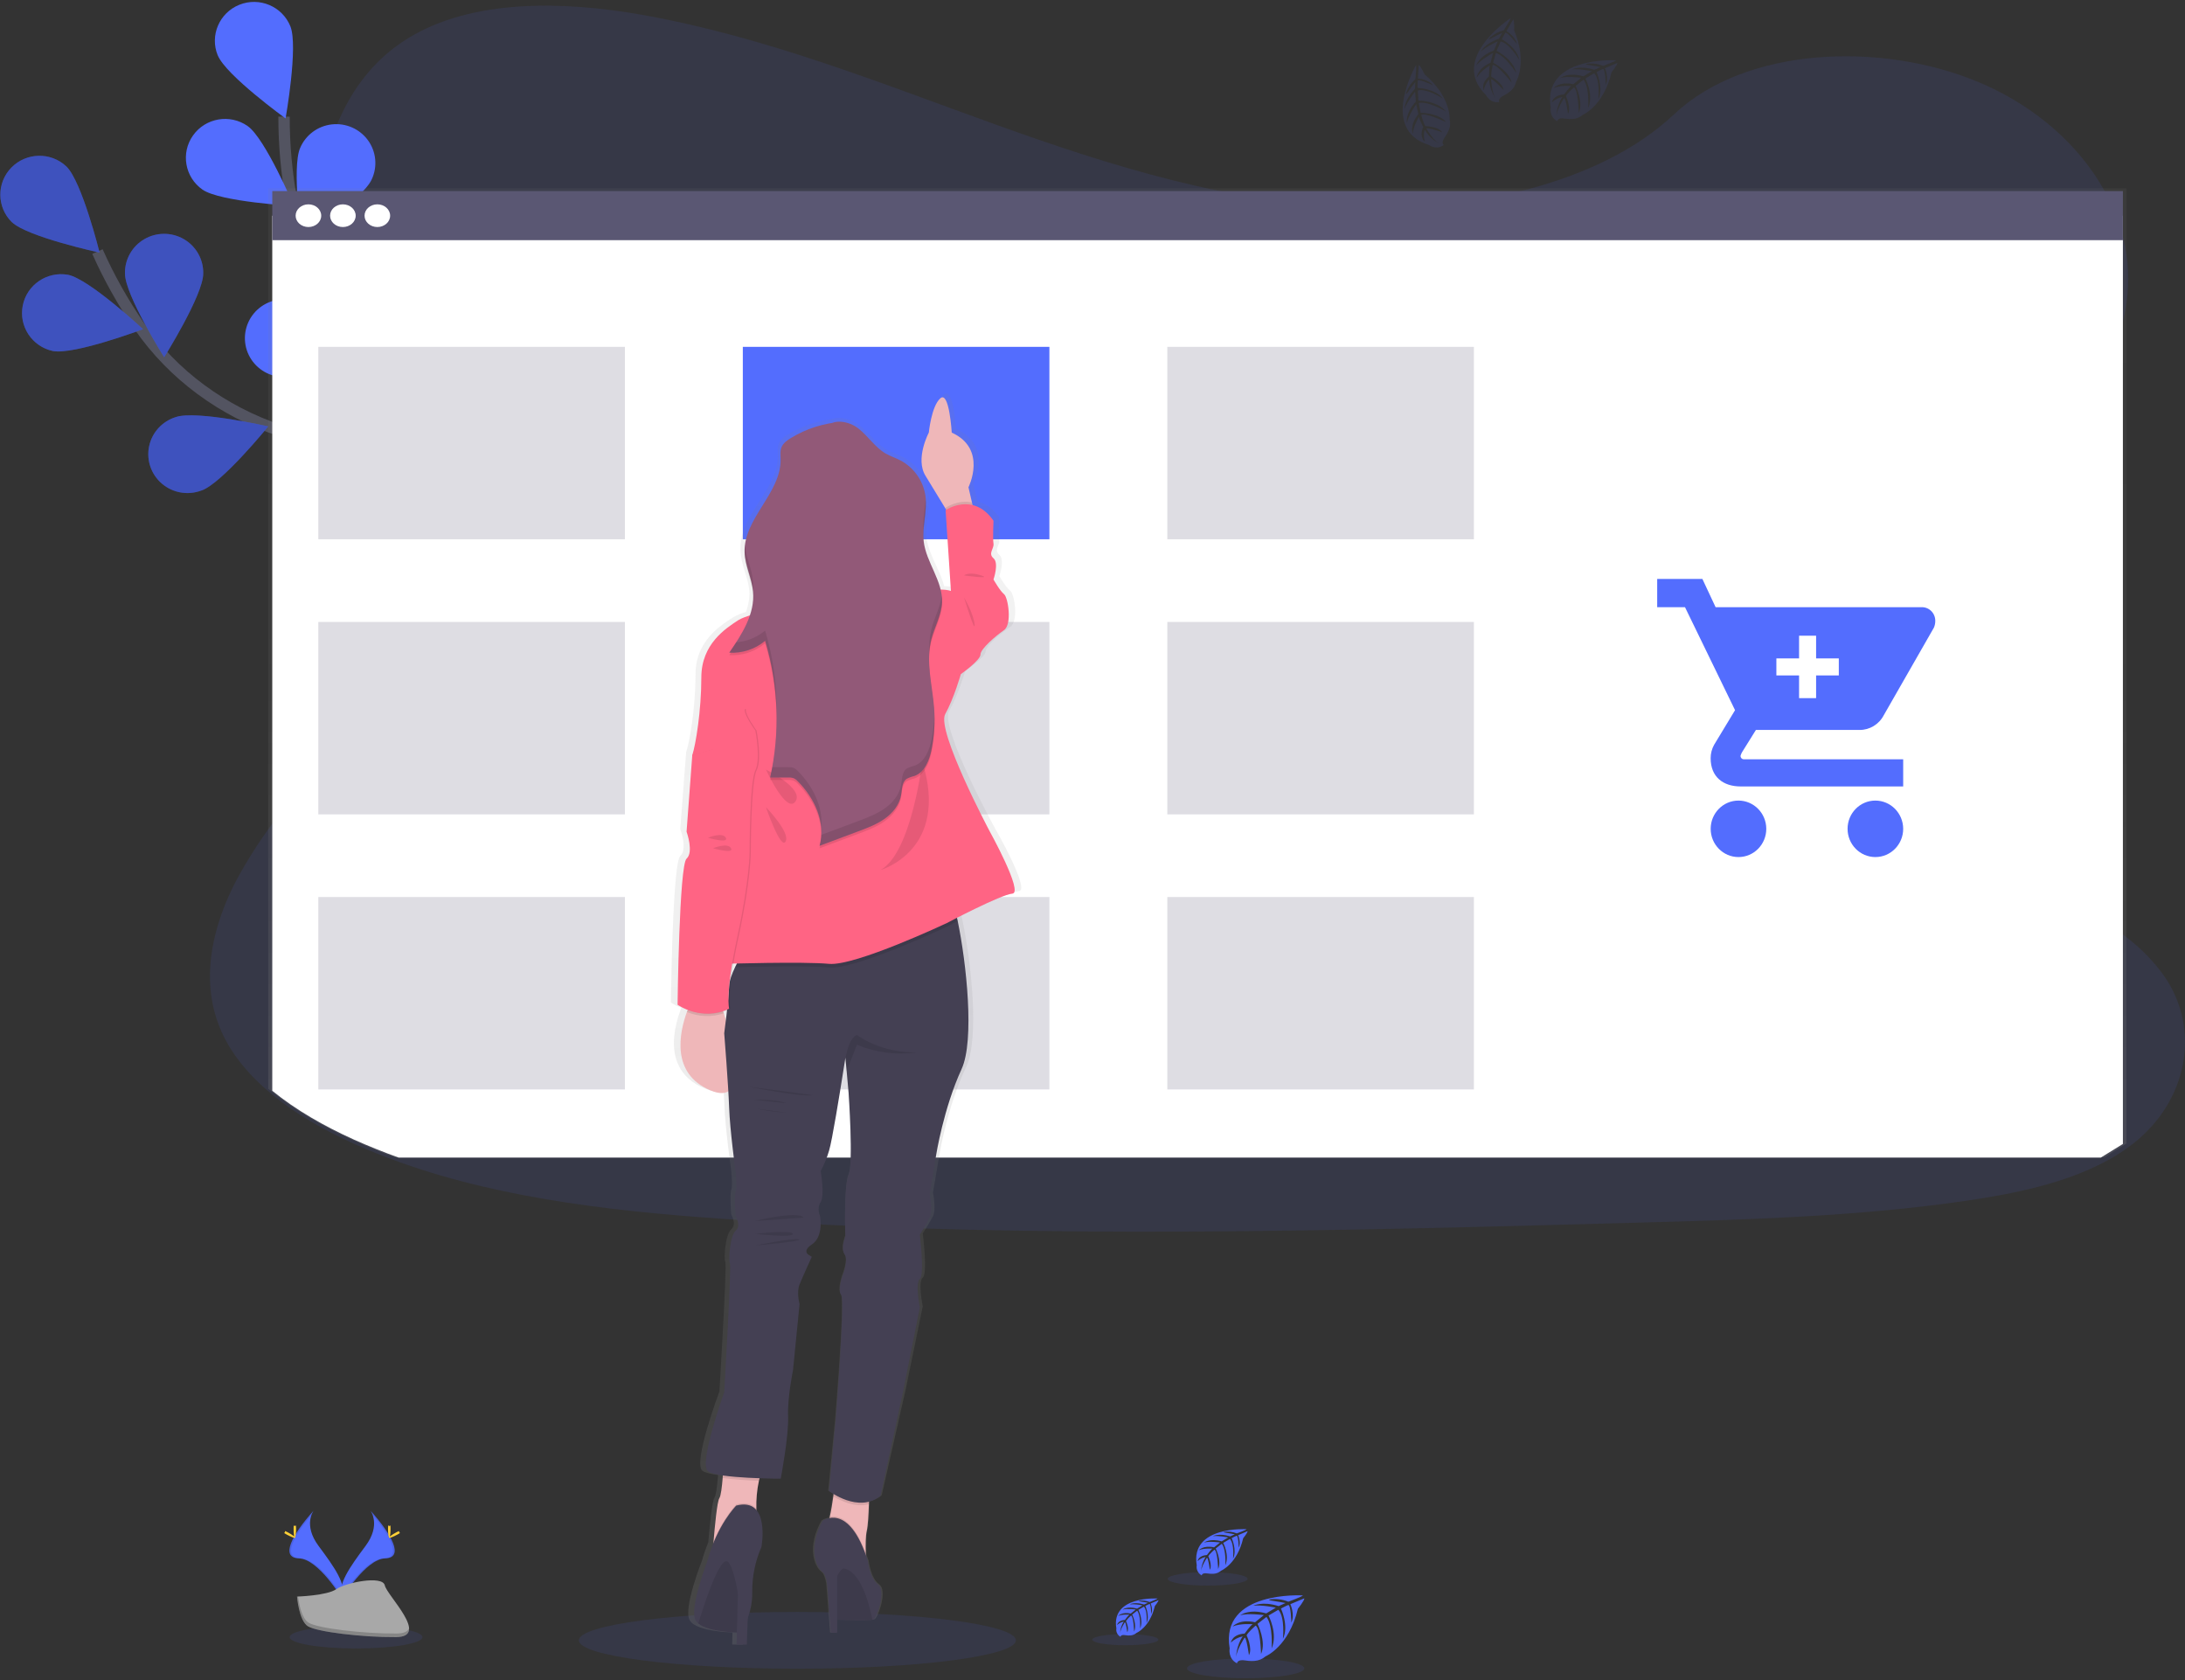 <svg width="385" height="296" viewBox="0 0 385 296" fill="none" xmlns="http://www.w3.org/2000/svg">
<rect x="0" y="0" width="385" height="296" fill="#333333" stroke="none"/>
<path opacity="0.1" d="M375.679 201.634C375.335 201.885 375.018 202.13 374.68 202.368C373.433 203.249 372.128 204.045 370.774 204.75C363.68 208.49 354.935 210.318 346.417 211.559C327.313 214.344 307.809 214.885 288.388 215.416C235.913 216.857 183.31 218.295 130.962 214.975C110.279 213.665 89.142 211.472 70.4 204.75C67.713 203.789 65.08 202.73 62.499 201.572C57.276 199.224 52.261 196.366 48.09 192.953C44.17 189.754 40.992 186.079 39.093 181.901C35.132 173.2 37.228 163.426 41.751 154.897C43.629 151.447 45.747 148.133 48.09 144.979C51.582 140.177 55.432 135.513 58.945 130.714C71.444 113.656 79.6 92.076 68.062 74.58C64.746 69.554 59.955 65.141 57.252 59.894C53.805 53.182 54.071 45.729 55.167 38.489C55.309 37.57 55.46 36.66 55.618 35.759C57.49 25.024 61.013 13.458 71.875 6.756C83.157 -0.208 99.18 0.144 113.182 2.619C134.957 6.508 155.043 14.602 175.344 21.911C195.644 29.219 216.881 35.897 239.191 36.614C258.891 37.248 281.87 32.501 294.945 20.163C307.644 8.18 331.515 7.266 348.72 14.506C360.529 19.473 369.34 28.423 373.056 38.489C373.809 40.51 374.351 42.603 374.673 44.736C374.971 46.685 375.068 48.659 374.962 50.627C374.911 51.6 374.811 52.562 374.673 53.513C371.798 73.377 351.105 89.045 338.526 106.789C332.38 115.456 328.04 125.867 332.266 135.213C338.713 149.454 361.129 154.518 374.666 165.115C377.213 167.044 379.456 169.345 381.319 171.941C387.886 181.373 385.462 194.111 375.679 201.634Z" fill="#536DFE"/>
<path d="M89.27 111.952C89.27 111.952 73.353 83.945 49.367 75.878C39.301 72.491 30.516 66.121 24.509 57.415C21.665 53.282 19.209 48.898 17.173 44.319" stroke="#535461" stroke-width="2"/>
<path d="M2.09 39.135C4.824 41.756 17.55 44.505 17.55 44.505C17.55 44.505 14.436 31.958 11.695 29.323C8.954 26.745 4.635 26.836 2.005 29.525C-0.624 32.215 -0.587 36.505 2.09 39.148V39.135Z" fill="#536DFE"/>
<path d="M9.291 61.84C13.024 62.576 25.208 57.996 25.208 57.996C25.208 57.996 15.709 49.146 11.972 48.411C8.278 47.765 4.741 50.169 4.012 53.822C3.282 57.476 5.628 61.038 9.291 61.84Z" fill="#536DFE"/>
<path d="M35.502 86.419C39.1 85.182 47.266 75.126 47.266 75.126C47.266 75.126 34.574 72.243 30.979 73.48C28.577 74.221 26.772 76.201 26.269 78.648C25.765 81.094 26.643 83.619 28.559 85.236C30.476 86.854 33.127 87.307 35.477 86.419H35.502Z" fill="#536DFE"/>
<path d="M59.55 100.57C63.308 99.951 73.08 91.414 73.08 91.414C73.08 91.414 61.062 86.443 57.304 87.058C53.547 87.673 51.003 91.197 51.623 94.928C52.243 98.66 55.792 101.185 59.55 100.57Z" fill="#536DFE"/>
<path d="M35.81 48.191C35.81 51.97 28.924 62.94 28.924 62.94C28.924 62.94 22.024 51.977 22.021 48.198C21.965 45.716 23.266 43.398 25.423 42.14C27.579 40.883 30.252 40.883 32.408 42.14C34.564 43.398 35.866 45.716 35.81 48.198V48.191Z" fill="#536DFE"/>
<path d="M63.727 65.118C62.588 68.725 52.709 77.142 52.709 77.142C52.709 77.142 49.429 64.62 50.554 60.995C51.809 57.547 55.578 55.693 59.101 56.79C62.625 57.886 64.653 61.544 63.702 65.087L63.727 65.118Z" fill="#536DFE"/>
<path d="M88.585 85.233C88.08 88.981 79.775 98.934 79.775 98.934C79.775 98.934 74.412 87.157 74.931 83.409C75.49 79.71 78.936 77.141 82.669 77.639C86.403 78.138 89.043 81.519 88.599 85.233H88.585Z" fill="#536DFE"/>
<path opacity="0.25" d="M2.09 39.135C4.824 41.756 17.55 44.505 17.55 44.505C17.55 44.505 14.436 31.958 11.695 29.323C8.954 26.745 4.635 26.836 2.005 29.525C-0.624 32.215 -0.587 36.505 2.09 39.148V39.135Z" fill="black"/>
<path opacity="0.25" d="M9.291 61.84C13.024 62.576 25.208 57.996 25.208 57.996C25.208 57.996 15.709 49.146 11.972 48.411C8.278 47.765 4.741 50.169 4.012 53.822C3.282 57.476 5.628 61.038 9.291 61.84Z" fill="black"/>
<path opacity="0.25" d="M35.502 86.419C39.1 85.182 47.266 75.126 47.266 75.126C47.266 75.126 34.574 72.243 30.979 73.48C28.577 74.221 26.772 76.201 26.269 78.648C25.765 81.094 26.643 83.619 28.559 85.236C30.476 86.854 33.127 87.307 35.477 86.419H35.502Z" fill="black"/>
<path opacity="0.25" d="M59.55 100.57C63.308 99.951 73.08 91.414 73.08 91.414C73.08 91.414 61.062 86.443 57.304 87.058C53.547 87.673 51.003 91.197 51.623 94.928C52.243 98.66 55.792 101.185 59.55 100.57Z" fill="black"/>
<path opacity="0.25" d="M35.81 48.191C35.81 51.97 28.924 62.94 28.924 62.94C28.924 62.94 22.024 51.977 22.021 48.198C21.965 45.716 23.266 43.398 25.423 42.14C27.579 40.883 30.252 40.883 32.408 42.14C34.564 43.398 35.866 45.716 35.81 48.198V48.191Z" fill="black"/>
<path opacity="0.25" d="M63.727 65.118C62.588 68.725 52.709 77.142 52.709 77.142C52.709 77.142 49.429 64.62 50.554 60.995C51.809 57.547 55.578 55.693 59.101 56.79C62.625 57.886 64.653 61.544 63.702 65.087L63.727 65.118Z" fill="black"/>
<path opacity="0.25" d="M88.585 85.233C88.08 88.981 79.775 98.934 79.775 98.934C79.775 98.934 74.412 87.157 74.931 83.409C75.49 79.71 78.936 77.141 82.669 77.639C86.403 78.138 89.043 81.519 88.599 85.233H88.585Z" fill="black"/>
<path d="M88.353 111.395C88.353 111.395 85.239 79.382 66.595 62.356C58.779 55.21 53.346 45.865 51.405 35.476C50.494 30.552 50.04 25.555 50.048 20.548" stroke="#535461" stroke-width="2"/>
<path d="M38.37 9.75C39.796 13.258 50.318 20.868 50.318 20.868C50.318 20.868 52.585 8.139 51.163 4.631C49.739 1.121 45.719 -0.579 42.183 0.835C38.648 2.248 36.936 6.24 38.36 9.75H38.37Z" fill="#536DFE"/>
<path d="M35.675 33.404C38.789 35.579 51.789 36.29 51.789 36.29C51.789 36.29 46.747 24.382 43.633 22.207C40.519 20.025 36.213 20.763 34.016 23.855C31.818 26.947 32.561 31.222 35.675 33.404Z" fill="#536DFE"/>
<path d="M49.623 66.413C53.429 66.733 65 60.827 65 60.827C65 60.827 54.574 53.087 50.779 52.77C48.292 52.508 45.858 53.601 44.415 55.629C42.973 57.657 42.749 60.301 43.83 62.539C44.911 64.778 47.127 66.26 49.623 66.413Z" fill="#536DFE"/>
<path d="M65.831 89.033C69.519 89.981 81.938 86.106 81.938 86.106C81.938 86.106 72.979 76.727 69.294 75.778C65.634 74.898 61.94 77.096 60.995 80.715C60.05 84.335 62.204 88.037 65.834 89.033H65.831Z" fill="#536DFE"/>
<path d="M65.502 31.597C63.962 35.053 53.187 42.306 53.187 42.306C53.187 42.306 51.353 29.512 52.893 26.052C53.863 23.774 55.996 22.192 58.472 21.916C60.947 21.639 63.381 22.709 64.838 24.715C66.295 26.722 66.549 29.352 65.502 31.597Z" fill="#536DFE"/>
<path d="M84.118 58.285C81.606 61.126 69.138 64.847 69.138 64.847C69.138 64.847 71.242 52.094 73.758 49.252C75.383 47.415 77.872 46.578 80.287 47.056C82.702 47.535 84.677 49.257 85.467 51.572C86.257 53.889 85.743 56.447 84.118 58.285Z" fill="#536DFE"/>
<path d="M98.65 86.693C96.657 89.916 85.004 95.674 85.004 95.674C85.004 95.674 84.907 82.749 86.9 79.527C88.893 76.301 93.142 75.29 96.391 77.27C99.64 79.249 100.658 83.468 98.664 86.693H98.65Z" fill="#536DFE"/>
<path opacity="0.1" d="M140.5 294C161.763 294 179 291.761 179 289C179 286.238 161.763 284 140.5 284C119.237 284 102 286.238 102 289C102 291.761 119.237 294 140.5 294Z" fill="#536DFE"/>
<path opacity="0.1" d="M62.742 290.434C69.206 290.434 74.447 289.539 74.447 288.434C74.447 287.33 69.206 286.434 62.742 286.434C56.277 286.434 51.036 287.33 51.036 288.434C51.036 289.539 56.277 290.434 62.742 290.434Z" fill="#536DFE"/>
<path d="M65.284 266.165C65.284 266.165 67.181 268.645 64.407 272.372C61.633 276.1 59.346 279.269 60.261 281.603C60.261 281.603 64.445 274.655 67.862 274.559C71.279 274.462 69.037 270.345 65.284 266.165Z" fill="#536DFE"/>
<path opacity="0.1" d="M65.284 266.165C65.45 266.405 65.581 266.668 65.671 266.945C68.995 270.841 70.767 274.479 67.572 274.569C64.597 274.655 61.025 279.965 60.171 281.307C60.199 281.411 60.233 281.513 60.271 281.614C60.271 281.614 64.455 274.665 67.872 274.569C71.289 274.472 69.037 270.345 65.284 266.165Z" fill="black"/>
<path d="M68.812 269.324C68.812 270.196 68.715 270.903 68.594 270.903C68.473 270.903 68.373 270.214 68.373 269.324C68.373 268.434 68.498 268.862 68.618 268.862C68.739 268.862 68.812 268.452 68.812 269.324Z" fill="#FFD037"/>
<path d="M70.025 270.365C69.258 270.783 68.587 271.034 68.529 270.927C68.47 270.821 69.047 270.396 69.814 269.979C70.581 269.562 70.277 269.865 70.335 269.979C70.394 270.093 70.792 269.948 70.025 270.365Z" fill="#FFD037"/>
<path d="M55.258 266.165C55.258 266.165 53.362 268.645 56.136 272.372C58.91 276.1 61.197 279.269 60.282 281.603C60.282 281.603 56.098 274.655 52.681 274.559C49.264 274.462 51.513 270.345 55.258 266.165Z" fill="#536DFE"/>
<path opacity="0.1" d="M55.258 266.165C55.093 266.405 54.962 266.668 54.871 266.945C51.548 270.841 49.775 274.479 52.971 274.569C55.949 274.655 59.518 279.965 60.372 281.307C60.345 281.411 60.312 281.514 60.271 281.614C60.271 281.614 56.087 274.665 52.671 274.569C49.254 274.472 51.513 270.345 55.258 266.165Z" fill="black"/>
<path d="M51.731 269.324C51.731 270.196 51.828 270.903 51.949 270.903C52.069 270.903 52.17 270.214 52.17 269.324C52.17 268.434 52.045 268.862 51.924 268.862C51.803 268.862 51.731 268.452 51.731 269.324Z" fill="#FFD037"/>
<path d="M50.522 270.365C51.289 270.783 51.956 271.034 52.014 270.927C52.073 270.821 51.496 270.396 50.729 269.979C49.962 269.562 50.266 269.865 50.207 269.979C50.149 270.093 49.755 269.948 50.522 270.365Z" fill="#FFD037"/>
<path d="M52.336 281.29C52.336 281.29 57.642 281.124 59.245 279.99C60.848 278.855 67.406 277.493 67.803 279.317C68.2 281.141 75.777 288.383 69.786 288.431C63.795 288.479 55.866 287.5 54.27 286.531C52.674 285.562 52.336 281.29 52.336 281.29Z" fill="#A8A8A8"/>
<path opacity="0.2" d="M69.89 287.796C63.899 287.845 55.97 286.865 54.374 285.896C53.158 285.155 52.674 282.503 52.512 281.283H52.336C52.336 281.283 52.681 285.552 54.267 286.524C55.853 287.496 63.792 288.472 69.783 288.424C71.51 288.424 72.111 287.796 72.077 286.886C71.838 287.445 71.178 287.786 69.89 287.796Z" fill="black"/>
<path d="M229.551 281.086C229.551 281.086 214.944 280.207 216.668 290.424C216.668 290.424 216.322 292.227 217.963 293.048C217.963 293.048 217.991 292.293 219.463 292.548C219.986 292.636 220.519 292.662 221.048 292.624C221.766 292.577 222.448 292.296 222.99 291.824C222.99 291.824 227.094 290.134 228.691 283.434C228.691 283.434 229.872 281.972 229.827 281.596L227.36 282.631C227.36 282.631 228.203 284.407 227.54 285.883C227.54 285.883 227.461 282.696 226.987 282.779C226.891 282.779 225.706 283.393 225.706 283.393C225.706 283.393 227.157 286.496 226.051 288.731C226.051 288.731 226.466 284.938 225.243 283.617L223.515 284.627C223.515 284.627 225.208 287.821 224.061 290.427C224.061 290.427 224.355 286.431 223.152 284.872L221.58 286.096C221.58 286.096 223.17 289.245 222.199 291.407C222.199 291.407 222.074 286.755 221.238 286.403C221.238 286.403 219.856 287.614 219.653 288.127C219.653 288.127 220.741 290.41 220.067 291.617C220.067 291.617 219.653 288.514 219.311 288.514C219.311 288.514 217.929 290.583 217.797 291.962C217.797 291.962 217.859 289.869 218.979 288.303C218.189 288.454 217.46 288.831 216.882 289.39C216.882 289.39 217.096 287.938 219.3 287.81C219.3 287.81 220.433 286.252 220.737 286.159C220.737 286.159 218.526 285.972 217.186 286.565C217.186 286.565 218.364 285.186 221.142 285.817L222.693 284.555C222.693 284.555 219.784 284.155 218.547 284.596C218.547 284.596 219.97 283.383 223.111 284.252L224.804 283.245C224.804 283.245 222.32 282.71 220.841 282.9C220.841 282.9 222.403 282.059 225.298 282.969L226.507 282.427C226.507 282.427 224.686 282.083 224.154 282.017C223.622 281.952 223.595 281.814 223.595 281.814C224.747 281.622 225.93 281.753 227.012 282.193C227.012 282.193 229.596 281.248 229.551 281.086Z" fill="#536DFE"/>
<path opacity="0.1" d="M219.49 295.683C225.199 295.683 229.827 294.901 229.827 293.938C229.827 292.974 225.199 292.193 219.49 292.193C213.781 292.193 209.153 292.974 209.153 293.938C209.153 294.901 213.781 295.683 219.49 295.683Z" fill="#536DFE"/>
<path d="M203.96 281.631C203.96 281.631 195.724 281.134 196.705 286.896C196.604 287.496 196.899 288.092 197.438 288.376C197.438 288.376 197.438 287.948 198.284 288.093C198.579 288.141 198.878 288.156 199.175 288.138C199.58 288.108 199.964 287.95 200.271 287.686C200.271 287.686 202.585 286.731 203.487 282.955C203.487 282.955 204.15 282.131 204.126 281.921L202.744 282.51C202.744 282.51 203.218 283.514 202.845 284.345C202.845 284.345 202.8 282.548 202.534 282.59C202.478 282.59 201.812 282.934 201.812 282.934C201.812 282.934 202.627 284.658 202.012 285.945C202.012 285.945 202.243 283.796 201.556 283.058L200.578 283.631C200.578 283.631 201.532 285.431 200.886 286.9C200.886 286.9 201.051 284.645 200.371 283.769L199.486 284.458C199.486 284.458 200.381 286.234 199.832 287.452C199.832 287.452 199.759 284.827 199.289 284.631C198.953 284.914 198.653 285.237 198.395 285.593C198.395 285.593 199.01 286.883 198.63 287.562C198.63 287.562 198.395 285.814 198.205 285.807C198.205 285.807 197.431 286.965 197.351 287.758C197.386 287.023 197.615 286.309 198.015 285.69C197.57 285.774 197.159 285.986 196.833 286.3C196.833 286.3 196.954 285.479 198.215 285.41C198.215 285.41 198.851 284.531 199.023 284.479C199.023 284.479 197.776 284.372 197.02 284.707C197.02 284.707 197.686 283.934 199.251 284.286L200.126 283.572C200.126 283.572 198.484 283.348 197.79 283.596C197.79 283.596 198.592 282.907 200.364 283.41L201.314 282.845C200.582 282.683 199.831 282.618 199.082 282.652C199.082 282.652 199.963 282.179 201.594 282.69L202.285 282.386C202.285 282.386 201.248 282.183 200.962 282.152C200.675 282.121 200.644 282.038 200.644 282.038C201.294 281.93 201.961 282.004 202.572 282.252C202.572 282.252 203.985 281.724 203.96 281.631Z" fill="#536DFE"/>
<path opacity="0.1" d="M198.288 289.862C201.506 289.862 204.116 289.422 204.116 288.879C204.116 288.336 201.506 287.896 198.288 287.896C195.069 287.896 192.459 288.336 192.459 288.879C192.459 289.422 195.069 289.862 198.288 289.862Z" fill="#536DFE"/>
<path d="M219.635 269.421C219.635 269.421 209.696 268.821 210.867 275.776C210.743 276.499 211.1 277.22 211.751 277.562C211.751 277.562 211.751 277.048 212.77 277.217C213.127 277.274 213.488 277.291 213.848 277.269C214.337 277.234 214.801 277.043 215.172 276.724C215.172 276.724 217.967 275.572 219.051 271.01C219.051 271.01 219.856 270.017 219.825 269.762L218.146 270.476C218.146 270.476 218.72 271.686 218.271 272.69C218.271 272.69 218.215 270.521 217.891 270.572C217.828 270.572 217.02 270.99 217.02 270.99C217.02 270.99 218.008 273.096 217.262 274.624C217.262 274.624 217.545 272.031 216.712 271.141L215.531 271.831C215.531 271.831 216.685 274.003 215.904 275.779C215.904 275.779 216.104 273.059 215.282 271.986L214.211 272.817C214.211 272.817 215.296 274.959 214.636 276.431C214.636 276.431 214.55 273.265 213.98 273.024C213.98 273.024 213.043 273.848 212.902 274.186C212.902 274.186 213.645 275.741 213.182 276.562C213.182 276.562 212.902 274.455 212.67 274.445C212.67 274.445 211.737 275.824 211.634 276.8C211.678 275.914 211.955 275.056 212.435 274.31C211.898 274.412 211.402 274.669 211.008 275.048C211.008 275.048 211.154 274.059 212.667 273.972C212.667 273.972 213.437 272.914 213.645 272.848C213.645 272.848 212.138 272.724 211.226 273.127C211.226 273.127 212.028 272.193 213.921 272.617L214.978 271.759C214.978 271.759 212.995 271.486 212.155 271.786C212.155 271.786 213.123 270.962 215.265 271.562L216.415 270.872C216.415 270.872 214.726 270.527 213.721 270.641C213.721 270.641 214.781 270.069 216.754 270.686L217.576 270.321C217.576 270.321 216.336 270.076 215.973 270.038C215.61 270 215.593 269.9 215.593 269.9C216.377 269.77 217.182 269.859 217.918 270.159C217.918 270.159 219.67 269.531 219.635 269.421Z" fill="#536DFE"/>
<path opacity="0.1" d="M212.791 279.355C216.678 279.355 219.829 278.824 219.829 278.169C219.829 277.514 216.678 276.983 212.791 276.983C208.904 276.983 205.754 277.514 205.754 278.169C205.754 278.824 208.904 279.355 212.791 279.355Z" fill="#536DFE"/>
<path d="M374.69 201.478V33.186H47.258V191.823C51.44 195.312 56.468 198.247 61.714 200.659C64.297 201.849 66.936 202.938 69.63 203.924H370.784L374.69 201.478Z" fill="url(#paint0_linear)"/>
<path d="M374.057 201.547V38.003H47.974V192.178C52.139 195.57 57.146 198.423 62.361 200.779C64.935 201.926 67.564 202.984 70.249 203.952H370.157L374.057 201.547Z" fill="white"/>
<rect x="47.977" y="33.664" width="326.079" height="8.65" fill="#5A5773"/>
<path d="M54.345 40C55.591 40 56.6 39.104 56.6 38C56.6 36.895 55.591 36 54.345 36C53.1 36 52.09 36.895 52.09 38C52.09 39.104 53.1 40 54.345 40Z" fill="white"/>
<path d="M60.417 40C61.662 40 62.672 39.104 62.672 38C62.672 36.895 61.662 36 60.417 36C59.171 36 58.162 36.895 58.162 38C58.162 39.104 59.171 40 60.417 40Z" fill="white"/>
<path d="M66.488 40C67.734 40 68.743 39.104 68.743 38C68.743 36.895 67.734 36 66.488 36C65.243 36 64.233 36.895 64.233 38C64.233 39.104 65.243 40 66.488 40Z" fill="white"/>
<rect x="130.886" y="61.11" width="54.02" height="33.901" fill="#536DFE"/>
<rect opacity="0.2" x="56.09" y="61.11" width="54.02" height="33.901" fill="#5A5773"/>
<rect opacity="0.2" x="205.683" y="61.11" width="54.02" height="33.901" fill="#5A5773"/>
<rect opacity="0.2" x="56.09" y="109.577" width="54.02" height="33.901" fill="#5A5773"/>
<rect opacity="0.2" x="130.886" y="109.577" width="54.02" height="33.901" fill="#5A5773"/>
<rect opacity="0.2" x="205.683" y="109.577" width="54.02" height="33.901" fill="#5A5773"/>
<rect opacity="0.2" x="56.09" y="158.04" width="54.02" height="33.901" fill="#5A5773"/>
<rect opacity="0.2" x="130.886" y="158.04" width="54.02" height="33.901" fill="#5A5773"/>
<rect opacity="0.2" x="205.683" y="158.04" width="54.02" height="33.901" fill="#5A5773"/>
<path fill-rule="evenodd" clip-rule="evenodd" d="M175.314 145.915C175.314 145.915 165.577 128.173 167.219 125.286C168.861 122.399 170.07 118.221 170.07 118.221C170.07 118.221 173.665 115.769 173.665 114.768C173.665 113.766 176.512 111.449 178.012 110.441C179.512 109.433 178.76 104.671 178.012 104.094C177.264 103.517 176.076 101.497 176.076 101.497C176.076 101.497 177.115 98.614 176.076 97.747C175.428 97.207 175.647 96.669 175.867 96.13C176 95.804 176.133 95.478 176.076 95.15C175.923 94.28 176.076 91.114 176.076 91.114C174.86 89.429 173.513 88.641 172.245 88.351L172.134 87.895L171.493 85.205C171.493 85.205 174.611 79.249 169.554 76.131C169.196 75.907 168.822 75.711 168.435 75.544C168.435 75.544 168.435 75.399 168.407 75.153C168.338 74.263 168.126 72.046 167.673 70.592C167.41 69.756 167.067 69.193 166.634 69.321C166.527 69.352 166.43 69.407 166.35 69.483C166.144 69.669 165.963 69.882 165.813 70.115C165.807 70.129 165.799 70.142 165.788 70.153C165.214 71.181 164.812 72.294 164.597 73.451C164.443 74.135 164.328 74.826 164.251 75.523C164.032 75.938 163.838 76.365 163.672 76.804C163.059 78.389 162.342 81.134 163.648 83.165C164.756 84.891 166.249 87.263 167.333 88.99L167.368 89.045L167.434 89.152L167.319 89.225V89.491L167.42 90.945L168.258 103.507C168.006 103.434 167.749 103.38 167.489 103.345C167.119 103.291 166.745 103.266 166.37 103.272C166.053 102.027 165.493 100.82 164.932 99.607C164.202 98.031 163.468 96.447 163.253 94.757C163.216 94.458 163.197 94.157 163.194 93.856C163.209 92.983 163.318 92.109 163.427 91.235V91.235V91.235C163.553 90.224 163.679 89.214 163.658 88.206C163.658 87.861 163.658 87.516 163.624 87.17C163.624 87.104 163.615 87.036 163.606 86.968C163.603 86.94 163.599 86.912 163.596 86.884C163.211 84.109 161.479 81.702 158.965 80.451C158.586 80.262 158.193 80.102 157.801 79.941C157.293 79.734 156.785 79.526 156.308 79.259C155.174 78.626 154.277 77.697 153.377 76.764C152.727 76.091 152.075 75.416 151.331 74.85C150.011 73.845 148.041 73.306 146.568 73.814C145.788 73.931 145.015 74.09 144.251 74.29C142.391 74.775 140.606 75.514 138.948 76.486C138.723 76.621 138.498 76.759 138.283 76.918C137.814 77.223 137.443 77.656 137.213 78.165C137.064 78.596 137.008 79.053 137.047 79.508C137.047 79.836 137.047 80.171 137.068 80.499C137.017 83.364 135.387 85.893 133.761 88.417C132.251 90.759 130.744 93.096 130.507 95.693C130.507 95.769 130.5 95.846 130.492 95.922L130.492 95.922C130.487 95.974 130.482 96.025 130.48 96.076V96.193V96.666V96.88V97.098C130.526 98.355 130.896 99.567 131.266 100.779C131.592 101.848 131.919 102.918 132.024 104.022C132.045 104.232 132.056 104.439 132.059 104.65C132.021 105.732 131.814 106.801 131.446 107.82C130.695 108.019 129.973 108.312 129.295 108.69L129.143 108.788C127.302 109.965 124.171 111.969 123.008 115.707C122.701 116.705 122.548 117.743 122.555 118.787C122.535 122.475 122.196 126.155 121.543 129.785C121.392 130.7 121.179 131.603 120.906 132.489C120.88 132.575 120.873 132.666 120.885 132.755L120.165 142.078L120.037 143.719L119.857 146.053C119.857 146.053 119.908 146.195 119.985 146.433C120.098 146.787 120.192 147.146 120.269 147.51C120.47 148.3 120.502 149.124 120.362 149.927C120.291 150.269 120.114 150.579 119.857 150.815C119.834 150.834 119.815 150.856 119.798 150.88C119.593 151.167 119.41 152.02 119.25 153.256C119.188 153.74 119.129 154.292 119.07 154.865C118.724 158.543 118.509 164.047 118.378 168.598C118.253 173.087 118.208 176.634 118.208 176.634C118.791 177.009 119.415 177.317 120.068 177.552L120.031 177.643L120.031 177.643C119.994 177.735 119.955 177.83 119.919 177.929C119.33 179.452 118.95 181.048 118.79 182.673C118.499 186.068 119.451 189.839 124.2 191.779C124.503 191.905 124.815 192.011 125.132 192.097C126.171 192.373 126.936 192.297 127.501 191.952C127.501 192.083 127.511 192.21 127.521 192.337L127.521 192.337C127.526 192.408 127.532 192.479 127.536 192.549C127.584 193.392 127.626 194.162 127.646 194.808C127.795 198.848 128.8 205.913 128.8 205.913C128.8 205.913 129.146 208.8 128.845 209.663C128.543 210.526 128.845 213.99 128.845 213.99C128.845 213.99 129.884 215.716 128.845 216.586C127.806 217.457 127.497 221.766 127.806 222.357C127.815 222.377 127.821 222.4 127.823 222.422C128.052 223.855 126.76 245.147 126.76 245.147C126.76 245.147 125.537 248.407 124.564 251.791C123.615 255.085 122.901 258.497 123.781 259.136C124.217 259.454 125.232 259.692 126.521 259.875C126.521 259.98 126.509 260.084 126.498 260.191C126.494 260.228 126.49 260.265 126.486 260.303C126.361 261.826 126.164 263.466 125.88 263.88C125.468 264.468 125.035 269.019 124.823 271.477L124.803 271.75C124.359 272.799 123.986 273.877 123.687 274.975C123.687 274.975 120.373 283.263 121.495 285.414C121.599 285.607 121.739 285.78 121.907 285.922C121.94 285.957 121.976 285.989 122.014 286.018C123.611 287.293 127.612 287.559 129.063 287.617L129.008 289.668V289.744H130.895V289.693C130.895 289.434 130.937 288.246 130.999 286.657C130.999 286.45 131.01 286.234 131.022 286.015C131.026 285.935 131.03 285.854 131.034 285.773C131.034 285.624 131.043 285.473 131.053 285.32C131.059 285.229 131.065 285.137 131.068 285.045C131.625 283.572 131.903 282.009 131.889 280.435C131.891 278.629 132.136 276.831 132.617 275.089C132.854 274.192 133.175 273.319 133.576 272.482C133.576 272.482 134.165 269.374 133.344 267.175C133.188 266.738 132.953 266.333 132.651 265.98V265.759V265.507V265.289C132.633 263.802 132.782 262.317 133.095 260.862C133.093 260.839 133.093 260.816 133.095 260.793C133.122 260.673 133.154 260.559 133.185 260.448L133.206 260.372L133.819 260.393C135.699 260.445 137.081 260.445 137.081 260.445C137.081 260.445 138.581 252.799 138.432 249.484V249.035C138.38 245.741 139.34 241.262 139.34 241.262L140.549 229.574C140.549 229.574 139.949 227.55 140.549 226.121C140.919 225.23 141.685 223.576 142.218 222.436C142.316 222.229 142.406 222.04 142.484 221.875C142.605 221.619 142.697 221.423 142.748 221.314L142.797 221.217C142.608 221.153 142.428 221.063 142.263 220.951C141.775 220.627 141.338 219.991 142.8 219.055C145.048 217.612 144.3 214.007 144.3 214.007C144.3 214.007 143.638 212.709 144.418 211.555C145.197 210.402 144.418 206.075 144.418 206.075C145.06 204.931 145.575 203.721 145.955 202.467C146.513 200.74 147.923 192.297 148.588 188.226C148.806 186.89 148.934 186.026 148.934 186.026L148.955 186.237L148.976 186.465L149.163 188.388L149.187 188.644L149.533 192.28C149.533 192.28 150.226 201.838 149.793 205.585V205.654C149.759 206.042 149.674 206.424 149.54 206.79C148.744 208.586 148.889 215.72 148.931 217.298V217.616C148.931 217.632 148.909 217.697 148.875 217.797C148.736 218.209 148.394 219.226 148.508 220.053C148.537 220.314 148.631 220.564 148.782 220.779C148.989 221.114 149.083 221.508 149.048 221.901V221.935C149.045 222.102 149.031 222.268 149.007 222.433C148.902 223.101 148.725 223.756 148.48 224.387C148.48 224.387 147.677 226.493 147.982 227.595C148.018 227.738 148.086 227.871 148.179 227.985C148.249 228.112 148.289 228.254 148.293 228.4C148.292 228.412 148.292 228.425 148.293 228.438C148.574 230.762 147.85 241.021 147.421 246.636C147.247 248.852 147.123 250.344 147.123 250.344L145.935 262.603L146.052 262.686C146.187 262.782 146.44 262.948 146.78 263.148V263.176L146.728 263.546C146.558 264.726 146.33 266.101 146.08 267.151C146.059 267.23 146.042 267.306 146.021 267.378C145.567 267.458 145.134 267.631 144.75 267.886C142.228 272.351 143.344 275.89 144.75 276.919C145.148 277.21 145.419 278.021 145.599 279.029L145.945 283.48V283.991C145.946 284.13 145.968 284.267 146.011 284.399L146.118 285.749L146.264 287.628H147.414V285.352H147.476C149.291 285.414 152.218 285.49 153.492 285.39H153.527C153.633 285.39 153.726 285.375 153.808 285.362C153.831 285.358 153.852 285.355 153.873 285.352C153.942 285.342 154.01 285.323 154.074 285.297C154.75 284.972 156.433 280.214 154.916 279.133C153.399 278.052 153.063 274.989 153.063 274.989C152.931 274.589 152.8 274.209 152.665 273.846V273.611C152.623 272.13 152.64 270.524 152.845 269.654C153.073 268.698 153.191 266.688 153.24 264.927V264.53V264.488C153.503 264.422 153.761 264.338 154.012 264.236L154.067 264.212C154.531 264.018 154.966 263.762 155.359 263.449L159.599 244.719L160.046 242.54L162.592 230.147C162.592 230.147 161.694 225.82 162.592 225.102C162.921 224.839 163.011 223.721 162.99 222.426C162.955 220.16 162.592 217.312 162.592 217.312C162.592 217.312 163.79 215.437 164.393 214.283C164.995 213.13 164.393 210.102 164.393 210.102L165.574 203.168C165.574 203.168 166.925 194.946 170.219 188.022C172.643 182.929 171.098 169.175 169.526 161.854C169.484 161.665 169.443 161.478 169.401 161.298V161.271C170.142 160.905 171.05 160.463 172.02 160L172.387 159.827C173.616 159.251 174.919 158.657 176.086 158.163L176.162 158.132C177.002 157.767 177.861 157.446 178.736 157.172C178.993 157.093 179.258 157.039 179.525 157.01C181.607 156.875 175.314 145.915 175.314 145.915ZM128.446 169.379H129.07C128.997 169.513 128.928 169.652 128.859 169.79L128.827 169.852C128.796 169.913 128.766 169.973 128.737 170.035C128.509 170.508 128.298 170.991 128.124 171.464C128.194 170.953 128.28 170.397 128.377 169.804C128.401 169.672 128.426 169.517 128.446 169.379ZM126.763 178.333C126.765 178.349 126.765 178.365 126.763 178.381L126.767 178.393C126.804 178.503 126.842 178.616 126.909 178.726C126.978 178.937 127.044 179.151 127.11 179.369C127.129 179.204 127.151 179.034 127.173 178.86C127.182 178.79 127.191 178.719 127.2 178.647C127.204 178.604 127.211 178.56 127.218 178.516C127.231 178.435 127.245 178.353 127.245 178.267C127.246 178.246 127.246 178.226 127.245 178.205C127.265 178.046 127.286 177.884 127.303 177.722V177.608H127.258C127.037 177.688 126.819 177.761 126.604 177.825C126.638 177.949 126.673 178.06 126.711 178.17L126.763 178.333Z" fill="url(#paint1_linear)"/>
<path d="M171.722 90.568L167.981 91.887L166.623 89.643C165.584 87.916 164.143 85.554 163.08 83.838C161.203 80.82 163.658 76.22 163.658 76.22C163.658 76.22 164.102 71.603 165.681 70.181C167.261 68.758 167.7 76.22 167.7 76.22C174.042 79.093 170.645 85.851 170.645 85.851L171.261 88.531L171.722 90.568Z" fill="#EFB7B9"/>
<path opacity="0.1" d="M171.722 90.568L167.981 91.887L166.623 89.643V89.446C166.623 89.446 168.767 87.978 171.268 88.531L171.722 90.568Z" fill="black"/>
<path d="M165.681 105.693L167.555 104.111L166.616 89.877C166.616 89.877 171.465 86.569 175.054 91.746C175.054 91.746 174.908 94.909 175.054 95.772C175.199 96.635 174.046 97.499 175.054 98.358C176.062 99.218 175.054 102.098 175.054 102.098C175.054 102.098 176.193 104.111 176.914 104.685C177.634 105.258 178.358 110.006 176.914 111.011C175.47 112.015 172.761 114.319 172.761 115.324C172.761 116.328 169.297 118.777 169.297 118.777L166.256 114.768L165.681 105.693Z" fill="#FF6484"/>
<path d="M125.156 192.097C118.166 189.141 119.718 181.921 121.034 178.284C121.297 177.548 121.606 176.828 121.959 176.13L125.88 173.757C125.88 173.757 126.68 175.791 127.536 178.519C129.52 184.866 131.803 194.911 125.156 192.097Z" fill="#EFB7B9"/>
<path d="M134.764 257.979C134.291 258.898 133.942 259.876 133.725 260.887C133.379 262.512 133.228 264.174 133.275 265.835C133.303 266.985 133.4 267.738 133.4 267.738L125.613 273.076C125.613 273.076 125.658 272.451 125.734 271.533C125.935 269.088 126.354 264.55 126.749 263.963C127.023 263.556 127.213 261.919 127.335 260.4C127.456 258.88 127.504 257.547 127.504 257.547C127.504 257.547 136.874 254.046 134.764 257.979Z" fill="#EFB7B9"/>
<path d="M153.153 261.809C153.153 261.809 153.153 263.293 153.098 265.02C153.042 266.747 152.938 268.784 152.72 269.734C152.519 270.604 152.505 272.202 152.543 273.677C152.595 275.404 152.72 276.957 152.72 276.957C152.72 276.957 144.771 269.464 145.581 268.87C145.8 268.711 146.014 268.073 146.212 267.223C146.454 266.187 146.672 264.806 146.835 263.632C147.029 262.233 147.15 261.108 147.15 261.108L153.153 261.809Z" fill="#EFB7B9"/>
<path opacity="0.1" d="M134.764 257.979C134.291 258.898 133.942 259.876 133.725 260.887C131.594 260.831 129.467 260.668 127.352 260.4C127.47 258.915 127.522 257.547 127.522 257.547C127.522 257.547 136.874 254.046 134.764 257.979Z" fill="black"/>
<path opacity="0.1" d="M153.153 261.809C153.153 261.809 153.153 263.293 153.098 265.02C150.618 265.652 148.068 264.388 146.835 263.639C147.029 262.24 147.15 261.115 147.15 261.115L153.153 261.809Z" fill="black"/>
<path d="M169.429 188.361C166.256 195.267 164.957 203.458 164.957 203.458L163.804 210.364C163.804 210.364 164.382 213.382 163.804 214.532C163.225 215.682 162.072 217.553 162.072 217.553C162.072 217.553 162.938 224.598 162.072 225.316C161.206 226.034 162.072 230.347 162.072 230.347L159.187 244.85L155.148 263.539C151.255 266.705 146.073 262.679 146.073 262.679L147.216 250.458C147.216 250.458 148.948 229.049 148.228 228.172C147.507 227.295 148.515 224.577 148.515 224.577C148.515 224.577 149.526 221.987 148.806 220.982C148.086 219.977 148.948 217.819 148.948 217.819C148.948 217.819 148.661 209.048 149.526 207.035C150.392 205.022 149.526 192.57 149.526 192.57L149.18 188.692L148.979 186.544L148.962 186.334C148.962 186.334 148.83 187.193 148.616 188.526C147.978 192.584 146.62 200.992 146.084 202.722C145.719 203.969 145.223 205.174 144.605 206.317C144.605 206.317 145.353 210.63 144.605 211.78C143.856 212.93 144.49 214.225 144.49 214.225C144.49 214.225 145.211 217.819 143.046 219.256C140.881 220.692 143.046 221.414 143.046 221.414C143.046 221.414 141.46 224.867 140.885 226.3C140.31 227.733 140.885 229.753 140.885 229.753L139.731 241.397C139.731 241.397 138.72 246.283 138.865 249.591C139.011 252.9 137.566 260.517 137.566 260.517C137.566 260.517 126.462 260.517 124.751 259.222C123.04 257.927 127.608 245.296 127.608 245.296C127.608 245.296 128.907 223.154 128.616 222.581C128.325 222.008 128.616 217.691 129.628 216.832C130.639 215.972 129.628 214.242 129.628 214.242C129.628 214.242 129.34 210.789 129.628 209.929C129.915 209.069 129.583 206.189 129.583 206.189C129.583 206.189 128.616 199.145 128.474 195.118C128.332 191.092 127.608 182.038 127.608 182.038C127.608 182.038 128.363 176.437 128.478 173.771C128.519 172.79 128.959 171.565 129.517 170.411C130.141 169.109 130.859 167.853 131.664 166.654C131.664 166.654 165.834 156.585 167.267 157.586C167.648 157.852 168.203 159.658 168.75 162.272C170.274 169.576 171.763 183.285 169.429 188.361Z" fill="#444053"/>
<path d="M148.377 100.489C153.872 100.489 158.328 96.047 158.328 90.568C158.328 85.089 153.872 80.647 148.377 80.647C142.881 80.647 138.425 85.089 138.425 90.568C138.425 96.047 142.881 100.489 148.377 100.489Z" fill="#A1616A"/>
<path opacity="0.1" d="M168.75 162.279C167.603 162.866 166.835 163.27 166.835 163.27C166.835 163.27 150.683 170.891 146.091 170.46C142.537 170.114 133.465 170.311 129.513 170.408C130.137 169.106 130.855 167.85 131.661 166.651C131.661 166.651 165.834 156.585 167.267 157.586C167.648 157.859 168.203 159.658 168.75 162.279Z" fill="black"/>
<path d="M141.453 106.411C141.453 106.411 132.236 107.861 130.061 109.284C127.885 110.707 123.577 113.455 123.577 119.35C123.577 125.244 122.569 131.284 121.99 133.007C121.412 134.73 131.075 148.677 131.075 148.677L127.612 169.814C127.612 169.814 141.466 169.382 146.08 169.814C150.694 170.246 166.838 162.624 166.838 162.624C166.838 162.624 176.356 157.593 178.376 157.445C180.395 157.296 174.337 146.374 174.337 146.374C174.337 146.374 164.961 128.694 166.547 125.818C168.133 122.941 169.297 118.773 169.297 118.773L167.565 104.111C167.565 104.111 164.971 103.248 162.806 104.83C160.641 106.411 153.288 105.548 153.288 105.548L141.453 106.411Z" fill="#FF6484"/>
<path opacity="0.1" d="M125.807 132.002L122.191 133.007L121.19 146.536C121.19 146.536 122.489 150.131 121.19 151.281C119.891 152.431 119.604 177.017 119.604 177.017C119.604 177.017 123.788 180.035 128.689 177.735C128.689 177.735 127.968 175.004 130.133 165.083C132.298 155.162 132.295 150.131 132.295 150.131C132.295 150.131 132.295 137.765 133.306 135.752C134.317 133.739 133.306 128.708 133.306 128.708C133.306 128.708 131.287 125.976 131.429 124.972C131.571 123.967 125.807 132.002 125.807 132.002Z" fill="black"/>
<path opacity="0.1" d="M127.536 178.53C125.412 179.242 123.101 179.159 121.034 178.295C121.297 177.558 121.606 176.838 121.959 176.14L125.88 173.768C125.88 173.768 126.694 175.802 127.536 178.53Z" fill="black"/>
<path d="M125.589 132.002L121.983 133.007L120.975 146.536C120.975 146.536 122.274 150.131 120.975 151.281C119.676 152.431 119.389 177.017 119.389 177.017C119.389 177.017 123.577 180.032 128.474 177.722C128.474 177.722 127.754 174.99 129.915 165.069C132.076 155.148 132.08 150.117 132.08 150.117C132.08 150.117 132.08 137.752 133.088 135.738C134.096 133.725 133.088 128.694 133.088 128.694C133.088 128.694 131.068 125.963 131.214 124.958C131.359 123.953 125.589 132.002 125.589 132.002Z" fill="#FF6484"/>
<path opacity="0.1" d="M162.508 134.157C162.508 134.157 160.635 150.259 155.152 153.28C155.152 153.28 167.41 149.831 162.508 134.157Z" fill="black"/>
<path opacity="0.1" d="M134.965 135.597C134.965 135.597 141.74 138.902 140.161 141.201C138.581 143.501 134.965 135.597 134.965 135.597Z" fill="black"/>
<path opacity="0.1" d="M134.965 142.21C134.965 142.21 139.291 146.668 138.429 148.249C137.566 149.831 134.965 142.21 134.965 142.21Z" fill="black"/>
<path opacity="0.1" d="M169.862 105.261C169.862 105.261 171.559 108.134 171.722 110.006C171.885 111.877 169.862 105.261 169.862 105.261Z" fill="black"/>
<path opacity="0.1" d="M169.862 101.38C169.862 101.38 170.714 100.658 172.889 101.38C175.064 102.102 169.862 101.38 169.862 101.38Z" fill="black"/>
<path opacity="0.1" d="M161.535 185.412C157.962 185.917 154.318 185.452 150.988 184.065L149.17 188.706L148.969 186.558C149.267 184.756 149.845 182.825 150.988 182.338C150.988 182.338 154.992 185.519 161.535 185.412Z" fill="black"/>
<path opacity="0.1" d="M131.952 191.451C131.952 191.451 140.822 193.285 143.309 192.96L131.952 191.451Z" fill="black"/>
<path opacity="0.1" d="M132.873 193.768C132.873 193.768 136.659 193.606 138.55 194.362L132.873 193.768Z" fill="black"/>
<path opacity="0.1" d="M133.306 195.333C135.033 195.698 136.787 195.929 138.55 196.023L133.306 195.333Z" fill="black"/>
<path opacity="0.1" d="M133.088 215.119C133.251 215.012 140.659 213.285 141.581 214.525L133.088 215.119Z" fill="black"/>
<path opacity="0.1" d="M133.088 217.384C133.088 217.384 139.523 216.628 139.686 217.384C139.849 218.14 133.088 217.384 133.088 217.384Z" fill="black"/>
<path opacity="0.1" d="M133.088 219.432C133.088 219.432 139.956 218.016 140.767 218.361C141.577 218.707 133.088 219.432 133.088 219.432Z" fill="black"/>
<path opacity="0.1" d="M133.413 267.741L125.627 273.08C125.627 273.08 125.672 272.455 125.748 271.536C127.48 267.289 129.735 265.048 129.735 265.048C131.491 264.592 132.599 265.013 133.289 265.838C133.316 266.985 133.413 267.741 133.413 267.741Z" fill="black"/>
<path d="M134.172 272.537C133.072 275.04 132.518 277.747 132.547 280.48C132.591 282.72 132.021 284.93 130.899 286.871C130.736 287.145 130.553 287.406 130.352 287.652C130.352 287.652 124.941 287.607 123.047 286.043C122.834 285.875 122.66 285.663 122.537 285.421C121.453 283.266 124.647 275.017 124.647 275.017C126.323 268.656 129.728 265.258 129.728 265.258C135.793 263.694 134.172 272.537 134.172 272.537Z" fill="#444053"/>
<path opacity="0.1" d="M130.899 286.854C130.736 287.128 130.553 287.389 130.352 287.635C130.352 287.635 124.941 287.59 123.047 286.025C123.978 282.952 126.95 273.653 128.343 275.234C129.652 276.719 130.563 283.864 130.899 286.854Z" fill="black"/>
<path d="M130.158 275.811L129.78 289.741H131.595C131.595 289.741 131.889 277.52 132.7 275.811C133.51 274.102 130.158 275.811 130.158 275.811Z" fill="#444053"/>
<path opacity="0.1" d="M152.72 276.957C152.72 276.957 144.771 269.464 145.581 268.87C145.8 268.711 146.014 268.073 146.212 267.223C147.739 266.957 150.368 267.593 152.543 273.677C152.595 275.404 152.72 276.957 152.72 276.957Z" fill="black"/>
<path d="M153.908 285.314C153.847 285.34 153.783 285.359 153.718 285.369C152.782 285.532 149.336 285.438 147.407 285.369C146.672 285.345 146.089 284.745 146.087 284.012C146.087 283.494 146.087 282.862 146.045 282.189C145.955 280.062 145.699 277.531 144.934 276.961C143.579 275.925 142.509 272.41 144.934 267.959C144.934 267.959 149.582 264.419 152.935 275.058C152.935 275.058 153.26 278.094 154.719 279.171C156.177 280.248 154.559 285.007 153.908 285.314Z" fill="#444053"/>
<path opacity="0.1" d="M153.711 285.369C152.775 285.532 149.329 285.438 147.4 285.369C146.665 285.345 146.082 284.745 146.08 284.012C146.08 283.494 146.08 282.862 146.039 282.189C146.624 279.613 147.466 276.961 148.55 276.357C148.557 276.353 151.837 275.984 153.711 285.369Z" fill="black"/>
<path d="M145.522 276.042L146.395 287.635H147.504V275.055L145.522 276.042Z" fill="#444053"/>
<path opacity="0.1" d="M148.231 74.76C145.089 74.993 142.048 75.967 139.357 77.602C138.664 78.019 137.972 78.527 137.684 79.276C137.435 79.926 137.539 80.658 137.549 81.348C137.643 87.295 130.992 91.794 131.2 97.737C131.283 100.095 132.471 102.292 132.69 104.643C133.053 108.566 130.726 112.174 128.495 115.424C130.793 115.563 133.057 114.815 134.816 113.335C137.17 121.156 137.474 129.448 135.699 137.42H138.89C139.205 137.397 139.521 137.436 139.821 137.534C140.101 137.667 140.352 137.853 140.559 138.083C143.541 141.043 145.54 145.418 144.4 149.458L151.189 146.92C152.814 146.312 154.462 145.694 155.875 144.692C157.289 143.691 158.473 142.237 158.771 140.531C158.955 139.496 158.896 138.259 159.751 137.658C160.173 137.435 160.622 137.269 161.088 137.165C162.952 136.509 163.776 134.361 164.157 132.427C164.621 130.054 164.767 127.631 164.59 125.22C164.289 121.18 163.09 117.078 164.077 113.134C164.635 110.921 165.875 108.859 165.976 106.573C166.138 102.806 163.184 99.56 162.744 95.814C162.436 93.203 163.381 90.561 163.073 87.951C162.726 85.216 161.062 82.823 158.615 81.538C157.78 81.11 156.883 80.823 156.059 80.35C154.178 79.263 152.976 77.305 151.269 75.958C149.561 74.611 146.717 74.104 145.432 75.854L148.231 74.76Z" fill="black"/>
<path d="M148.231 74.328C145.089 74.561 142.048 75.535 139.357 77.17C138.664 77.588 137.972 78.095 137.684 78.845C137.435 79.494 137.539 80.226 137.549 80.917C137.643 86.863 130.992 91.362 131.2 97.309C131.283 99.664 132.471 101.86 132.69 104.215C133.053 108.138 130.726 111.746 128.495 114.999C130.792 115.133 133.054 114.386 134.816 112.91C137.169 120.729 137.474 129.019 135.699 136.988H138.89C139.205 136.967 139.521 137.007 139.821 137.106C140.102 137.236 140.353 137.422 140.559 137.651C143.541 140.614 145.54 144.986 144.4 149.026L151.189 146.488C152.814 145.88 154.462 145.262 155.875 144.261C157.289 143.259 158.473 141.806 158.771 140.1C158.955 139.064 158.896 137.828 159.751 137.227C160.173 137.003 160.622 136.837 161.088 136.733C162.952 136.077 163.776 133.929 164.157 131.995C164.625 129.621 164.774 127.195 164.6 124.782C164.299 120.742 163.101 116.639 164.088 112.696C164.645 110.482 165.885 108.421 165.986 106.135C166.149 102.367 163.194 99.121 162.754 95.375C162.446 92.764 163.392 90.126 163.083 87.512C162.735 84.778 161.071 82.385 158.626 81.1C157.791 80.671 156.894 80.385 156.069 79.915C154.189 78.824 152.987 76.866 151.279 75.519C149.572 74.173 146.728 73.665 145.443 75.416L148.231 74.328Z" fill="#925978"/>
<g opacity="0.1">
<path d="M137.542 79.48C137.528 79.613 137.521 79.747 137.521 79.881C137.532 79.749 137.539 79.615 137.542 79.48Z" fill="black"/>
<path d="M162.716 93.303C162.841 91.473 163.25 89.636 163.097 87.812C162.983 89.643 162.574 91.48 162.716 93.303Z" fill="black"/>
<path d="M132.689 102.402C132.489 100.261 131.488 98.258 131.252 96.121C131.205 96.513 131.188 96.907 131.2 97.302C131.283 99.633 132.444 101.811 132.679 104.132C132.736 103.557 132.74 102.978 132.689 102.402Z" fill="black"/>
<path d="M164.102 110.907C163.777 112.312 163.661 113.757 163.755 115.196C163.79 114.357 163.906 113.523 164.102 112.706C164.659 110.493 165.899 108.431 166 106.145C166.016 105.739 165.998 105.333 165.944 104.93C165.674 106.984 164.597 108.897 164.102 110.907Z" fill="black"/>
<path d="M134.816 111.094C133.372 112.3 131.583 113.025 129.704 113.165C129.309 113.78 128.9 114.381 128.495 114.975C130.792 115.109 133.054 114.362 134.816 112.886C136.082 117.083 136.76 121.435 136.832 125.818C136.935 120.835 136.255 115.867 134.816 111.094Z" fill="black"/>
<path d="M164.167 130.186C163.786 132.12 162.962 134.267 161.099 134.92C160.632 135.024 160.182 135.191 159.762 135.417C158.906 136.018 158.965 137.261 158.781 138.29C158.484 139.996 157.302 141.446 155.886 142.434C154.469 143.422 152.824 144.057 151.199 144.665L144.722 147.082C144.689 147.73 144.584 148.373 144.411 148.998L151.199 146.46C152.824 145.853 154.473 145.235 155.886 144.233C157.299 143.232 158.484 141.778 158.781 140.072C158.965 139.036 158.906 137.8 159.762 137.199C160.183 136.976 160.633 136.81 161.099 136.705C162.962 136.049 163.786 133.901 164.167 131.968C164.562 129.955 164.726 127.905 164.656 125.856C164.61 127.31 164.447 128.758 164.167 130.186Z" fill="black"/>
<path d="M140.569 135.832C140.363 135.601 140.112 135.414 139.832 135.283C139.531 135.185 139.215 135.145 138.9 135.165H136.07C135.959 135.766 135.841 136.367 135.724 136.964H138.914C139.229 136.942 139.546 136.982 139.845 137.082C140.126 137.212 140.377 137.397 140.583 137.627C142.765 139.796 144.418 142.717 144.702 145.714C145.051 142.13 143.188 138.442 140.569 135.832Z" fill="black"/>
</g>
<path opacity="0.1" d="M124.744 147.6C124.744 147.6 127.321 146.523 127.896 147.6C128.471 148.677 124.744 147.6 124.744 147.6Z" fill="black"/>
<path opacity="0.1" d="M125.655 149.447C125.655 149.447 128.232 148.37 128.81 149.447C129.389 150.525 125.655 149.447 125.655 149.447Z" fill="black"/>
<path opacity="0.1" d="M284.73 10.628C284.73 10.628 271.703 9.841 273.241 18.993C273.241 18.993 272.936 20.61 274.398 21.345C274.398 21.345 274.422 20.658 275.733 20.895C276.2 20.974 276.674 20.997 277.147 20.964C277.784 20.92 278.39 20.668 278.872 20.246C278.872 20.246 282.532 18.733 283.956 12.732C283.956 12.732 285.01 11.421 284.983 11.084L282.785 12.028C282.785 12.028 283.535 13.618 282.942 14.939C282.942 14.939 282.874 12.083 282.45 12.152C282.364 12.152 281.31 12.701 281.31 12.701C281.31 12.701 282.6 15.471 281.624 17.486C281.624 17.486 281.994 14.074 280.906 12.904L279.351 13.827C279.351 13.827 280.861 16.687 279.837 19.021C279.837 19.021 280.101 15.441 279.026 14.047L277.622 15.142C277.622 15.142 279.043 17.946 278.187 19.883C278.187 19.883 278.074 15.712 277.328 15.399C277.328 15.399 276.102 16.484 275.918 16.93C275.918 16.93 276.886 18.99 276.284 20.054C276.284 20.054 275.914 17.28 275.599 17.267C275.599 17.267 274.377 19.107 274.25 20.356C274.31 19.19 274.672 18.06 275.301 17.078C274.596 17.212 273.946 17.551 273.432 18.053C273.432 18.053 273.621 16.752 275.603 16.635C275.603 16.635 276.613 15.241 276.883 15.155C276.883 15.155 274.911 14.991 273.716 15.523C273.716 15.523 274.767 14.294 277.246 14.836L278.615 13.703C278.615 13.703 276.02 13.36 274.918 13.741C274.918 13.741 276.185 12.656 278.988 13.446L280.495 12.543C280.495 12.543 278.283 12.062 276.965 12.238C276.965 12.238 278.355 11.486 280.936 12.299L282.015 11.815C282.015 11.815 280.392 11.496 279.92 11.445C279.447 11.393 279.42 11.263 279.42 11.263C280.446 11.091 281.5 11.21 282.463 11.606C282.463 11.606 284.767 10.772 284.73 10.628Z" fill="#536DFE"/>
<path opacity="0.1" d="M266.164 3.206C266.164 3.206 255.209 10.315 261.854 16.772C261.854 16.772 262.563 18.255 264.175 17.981C264.175 17.981 263.792 17.418 264.987 16.824C265.41 16.61 265.807 16.346 266.168 16.038C266.656 15.623 266.996 15.06 267.137 14.435C267.137 14.435 269.191 11.036 266.794 5.358C266.794 5.358 266.87 3.676 266.637 3.429L265.425 5.489C265.425 5.489 266.969 6.323 267.274 7.737C267.274 7.737 265.531 5.482 265.219 5.787C265.158 5.849 264.624 6.91 264.624 6.91C264.624 6.91 267.304 8.372 267.705 10.573C267.705 10.573 265.993 7.603 264.415 7.311L263.703 8.959C263.703 8.959 266.613 10.367 267.167 12.855C267.167 12.855 265.261 9.814 263.573 9.33L263.094 11.046C263.094 11.046 265.901 12.475 266.349 14.548C266.349 14.548 263.795 11.259 263.008 11.458C263.008 11.458 262.666 13.058 262.775 13.518C262.775 13.518 264.768 14.589 264.918 15.818C264.918 15.818 262.981 13.803 262.731 13.971C262.731 13.971 262.833 16.178 263.474 17.27C262.833 16.296 262.458 15.17 262.385 14.005C261.896 14.532 261.572 15.191 261.454 15.9C261.454 15.9 260.837 14.74 262.368 13.47C262.368 13.47 262.368 11.754 262.522 11.517C262.522 11.517 260.837 12.547 260.187 13.693C260.187 13.693 260.31 12.08 262.635 11.057L263.08 9.323C263.08 9.323 260.779 10.579 260.125 11.551C260.125 11.551 260.505 9.924 263.227 8.894L263.912 7.27C263.912 7.27 261.858 8.201 260.885 9.124C260.885 9.124 261.57 7.689 264.124 6.814L264.706 5.784C264.706 5.784 263.21 6.491 262.799 6.731C262.388 6.972 262.289 6.882 262.289 6.882C263.014 6.134 263.933 5.603 264.942 5.348C264.942 5.348 266.281 3.302 266.164 3.206Z" fill="#536DFE"/>
<path opacity="0.1" d="M249.492 11.489C249.492 11.489 242.943 22.818 251.786 25.54C251.786 25.54 253.09 26.539 254.401 25.54C254.401 25.54 253.809 25.217 254.603 24.143C254.879 23.759 255.109 23.344 255.288 22.907C255.536 22.315 255.585 21.658 255.428 21.036C255.428 21.036 255.719 17.075 251.012 13.103C251.012 13.103 250.328 11.572 249.985 11.458L249.838 13.861C249.838 13.861 251.591 13.903 252.505 15.025C252.505 15.025 249.93 13.806 249.8 14.215C249.773 14.297 249.776 15.485 249.776 15.485C249.776 15.485 252.854 15.578 254.223 17.356C254.223 17.356 251.348 15.492 249.817 15.945L249.927 17.737C249.927 17.737 253.155 17.668 254.775 19.635C254.775 19.635 251.694 17.792 249.982 18.128L250.324 19.876C250.324 19.876 253.474 19.876 254.809 21.517C254.809 21.517 251.043 19.745 250.43 20.27C250.43 20.27 250.844 21.856 251.159 22.224C251.159 22.224 253.419 22.272 254.11 23.298C254.11 23.298 251.471 22.382 251.324 22.649C251.324 22.649 252.416 24.568 253.481 25.248C252.47 24.674 251.627 23.846 251.033 22.845C250.836 23.536 250.845 24.27 251.06 24.956C251.06 24.956 249.985 24.204 250.773 22.375C250.773 22.375 249.985 20.844 250.03 20.566C250.03 20.566 249.003 22.258 248.934 23.566C248.934 23.566 248.311 22.073 249.92 20.106L249.533 18.355C249.533 18.355 248.051 20.521 247.907 21.685C247.907 21.685 247.51 20.061 249.472 17.909L249.342 16.154C249.342 16.154 247.924 17.922 247.486 19.182C247.486 19.182 247.438 17.596 249.324 15.65L249.376 14.466C249.376 14.466 248.349 15.773 248.106 16.182C247.863 16.59 247.719 16.532 247.719 16.532C248.027 15.534 248.606 14.642 249.39 13.954C249.39 13.954 249.636 11.52 249.492 11.489Z" fill="#536DFE"/>
<path fill-rule="evenodd" clip-rule="evenodd" d="M292 102V106.976H296.899L305.718 125.121L302.031 131.217C301.628 131.938 301.417 132.753 301.418 133.582C301.418 136.913 303.66 138.558 306.7 138.558H335.344V133.773H307.299C307.134 133.783 306.972 133.721 306.855 133.602C306.738 133.483 306.676 133.318 306.686 133.15C306.751 132.935 306.838 132.728 306.947 132.531L309.394 128.605H327.645C329.442 128.62 331.097 127.612 331.931 125.994L340.753 110.586C340.925 110.194 341.009 109.769 340.999 109.341C340.992 108.694 340.728 108.077 340.266 107.632C339.804 107.186 339.184 106.95 338.548 106.976H302.291L299.963 102H292ZM306.324 141.048C303.618 141.048 301.425 143.275 301.425 146.024C301.425 148.772 303.618 151 306.324 151C309.029 151 311.222 148.772 311.222 146.024C311.215 143.279 309.026 141.055 306.324 141.048ZM325.546 146.026C325.545 143.278 327.736 141.049 330.441 141.048C333.145 141.053 335.336 143.277 335.344 146.024C335.344 148.772 333.151 150.999 330.446 151C327.741 151.001 325.547 148.774 325.546 146.026Z" fill="#536DFE"/>
<path d="M324 116H320V112H317V116H313V119H317V123H320V119H324V116Z" fill="white"/>
<defs>
<linearGradient id="paint0_linear" x1="374.689" y1="203.924" x2="374.689" y2="33.186" gradientUnits="userSpaceOnUse">
<stop stop-color="#808080" stop-opacity="0.25"/>
<stop offset="0.54" stop-color="#808080" stop-opacity="0.12"/>
<stop offset="1" stop-color="#808080" stop-opacity="0.1"/>
</linearGradient>
<linearGradient id="paint1_linear" x1="179.959" y1="289.741" x2="179.959" y2="69.283" gradientUnits="userSpaceOnUse">
<stop stop-color="#808080" stop-opacity="0.25"/>
<stop offset="0.54" stop-color="#808080" stop-opacity="0.12"/>
<stop offset="1" stop-color="#808080" stop-opacity="0.1"/>
</linearGradient>
</defs>
</svg>
